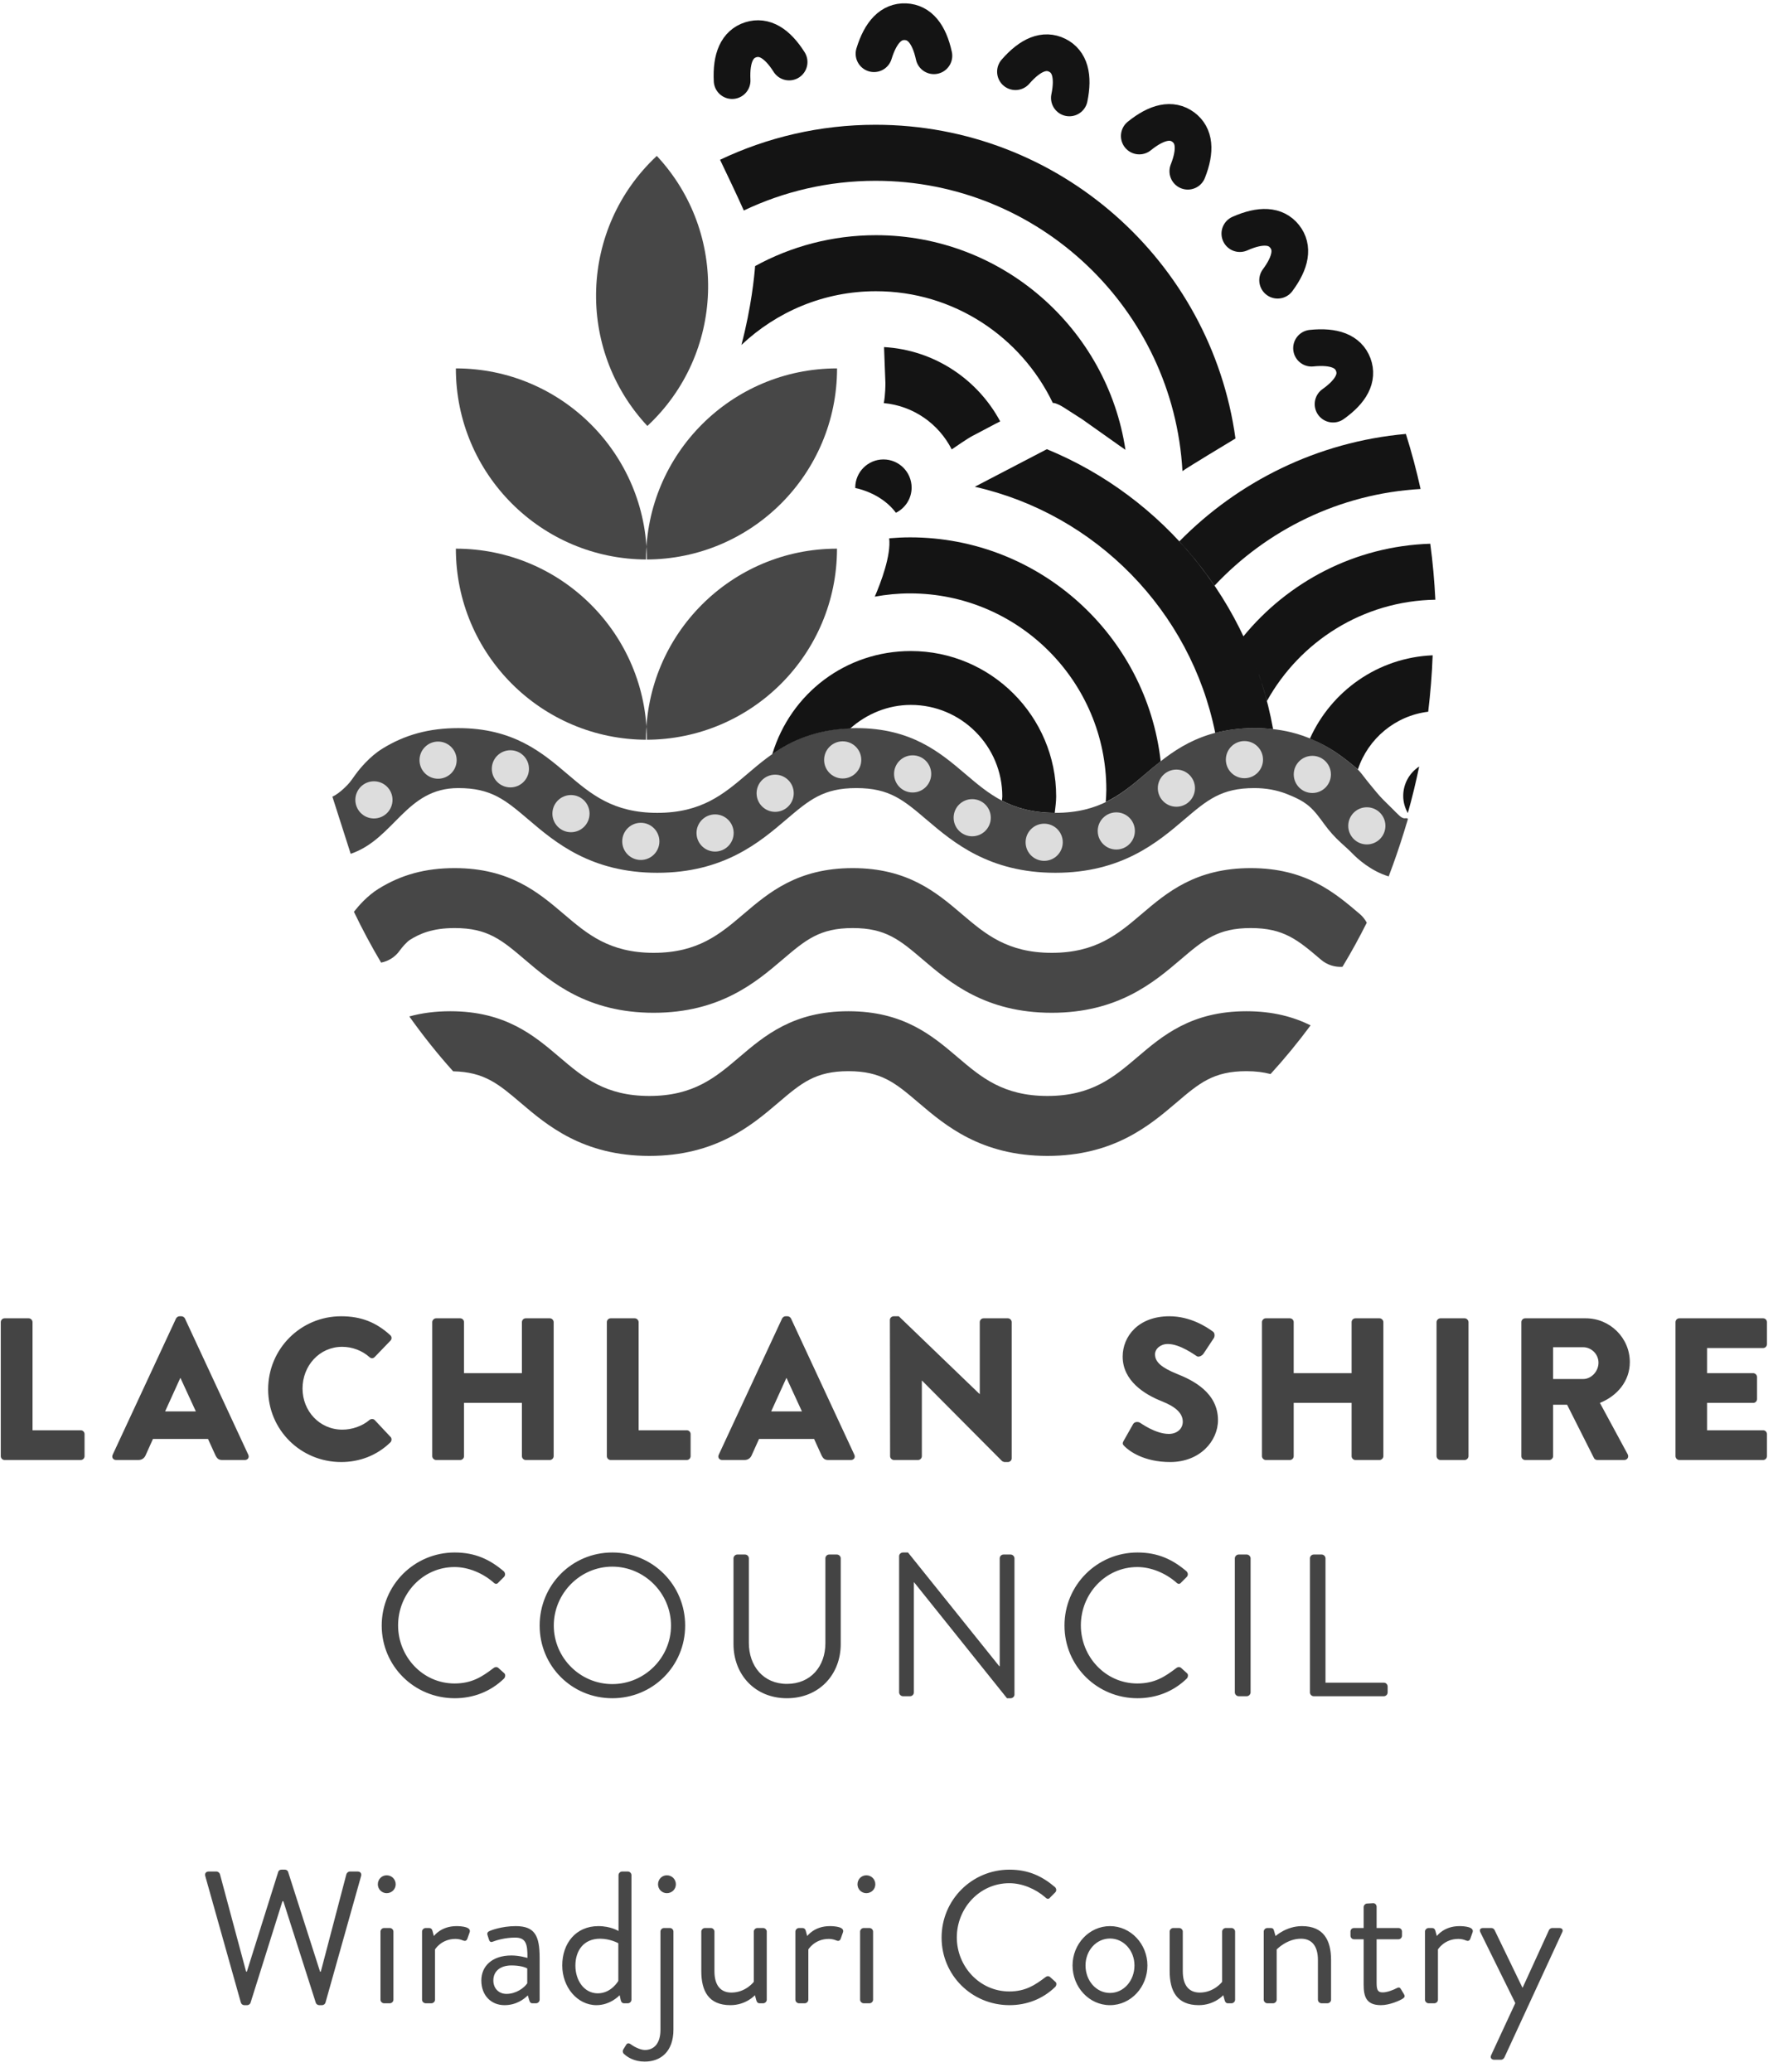 <svg width="163" height="191" viewBox="0 0 163 191" fill="none" xmlns="http://www.w3.org/2000/svg">
<path d="M129.784 75.449C129.769 75.424 129.731 75.416 129.663 75.413C129.58 75.409 129.485 75.431 129.405 75.411C129.256 75.373 129.128 75.279 129.015 75.177C128.772 74.959 128.549 74.716 128.316 74.488C127.812 73.997 127.301 73.51 126.855 72.963C126.472 72.495 126.077 72.03 125.713 71.548C125.475 71.233 125.231 70.939 124.925 70.686C124.597 70.415 124.267 70.148 123.927 69.892C123.735 69.748 123.541 69.606 123.344 69.469C122.024 68.553 120.567 67.86 119.001 67.484C117.903 67.221 116.773 67.109 115.645 67.109C110.557 67.109 107.911 69.362 105.577 71.351C103.42 73.186 101.384 74.918 97.297 74.918C93.209 74.918 91.173 73.185 89.016 71.349C86.681 69.361 84.035 67.109 78.949 67.109C73.861 67.109 71.215 69.362 68.881 71.349C66.724 73.185 64.687 74.918 60.599 74.918C56.511 74.918 54.475 73.185 52.316 71.347C49.982 69.361 47.336 67.109 42.251 67.109C39.56 67.109 37.33 67.714 35.233 69.014C35.233 69.016 35.233 69.016 35.233 69.016C34.666 69.366 34.157 69.809 33.696 70.29C33.368 70.631 33.06 70.995 32.78 71.377C32.55 71.69 32.334 72.029 32.062 72.315C31.798 72.591 31.512 72.859 31.205 73.087C31.03 73.218 30.844 73.336 30.645 73.426L32.332 78.696C32.332 78.696 32.333 78.696 32.333 78.696C36.387 77.303 37.407 72.635 42.251 72.635C45.304 72.635 46.596 73.734 48.739 75.556C51.16 77.619 54.478 80.443 60.599 80.443C66.72 80.443 70.038 77.62 72.462 75.556C74.602 73.735 75.894 72.635 78.949 72.635C82.002 72.635 83.294 73.734 85.435 75.556C87.859 77.619 91.177 80.443 97.297 80.443C103.416 80.443 106.734 77.62 109.159 75.556C111.299 73.735 112.591 72.635 115.645 72.635C116.665 72.635 117.682 72.804 118.633 73.179C119.344 73.46 120.091 73.793 120.677 74.293C121.233 74.766 121.668 75.381 122.1 75.972C122.564 76.608 123.065 77.166 123.649 77.696C124.017 78.029 124.389 78.359 124.736 78.716C125.101 79.093 126.359 80.272 128.029 80.777C128.289 80.093 128.539 79.405 128.776 78.714C129.016 78.015 129.245 77.313 129.463 76.608C129.523 76.413 129.581 76.218 129.639 76.023C129.684 75.871 129.739 75.724 129.779 75.572C129.795 75.509 129.799 75.472 129.784 75.449" fill="#474747"/>
<path d="M35.192 149.825C35.192 153.557 38.194 156.522 41.926 156.522C43.587 156.522 45.192 155.945 46.462 154.714C46.592 154.584 46.629 154.322 46.48 154.21L45.92 153.706C45.808 153.631 45.659 153.613 45.472 153.762C44.483 154.509 43.531 155.162 41.908 155.162C38.959 155.162 36.702 152.681 36.702 149.806C36.702 146.913 38.959 144.43 41.908 144.43C43.177 144.43 44.502 144.99 45.472 145.83C45.659 146.017 45.808 146.036 45.957 145.849L46.462 145.345C46.61 145.196 46.592 144.972 46.443 144.822C45.174 143.741 43.812 143.089 41.926 143.089C38.194 143.089 35.192 146.092 35.192 149.825V149.825ZM49.753 149.825C49.753 153.557 52.719 156.522 56.452 156.522C60.185 156.522 63.168 153.557 63.168 149.825C63.168 146.092 60.185 143.089 56.452 143.089C52.719 143.089 49.753 146.092 49.753 149.825ZM51.057 149.825C51.057 146.857 53.484 144.393 56.452 144.393C59.419 144.393 61.864 146.857 61.864 149.825C61.864 152.792 59.419 155.218 56.452 155.218C53.484 155.218 51.057 152.792 51.057 149.825ZM67.624 151.524C67.624 154.361 69.618 156.522 72.549 156.522C75.498 156.522 77.511 154.361 77.511 151.524V143.63C77.511 143.443 77.344 143.276 77.157 143.276H76.45C76.245 143.276 76.096 143.443 76.096 143.63V151.449C76.096 153.577 74.752 155.2 72.549 155.2C70.365 155.2 69.04 153.54 69.04 151.412V143.63C69.04 143.443 68.89 143.276 68.686 143.276H67.977C67.791 143.276 67.624 143.443 67.624 143.63V151.524ZM82.894 155.981C82.894 156.168 83.061 156.336 83.247 156.336H83.9C84.105 156.336 84.254 156.168 84.254 155.981V145.831H84.272L92.839 156.522H93.174C93.36 156.522 93.528 156.373 93.528 156.186V143.63C93.528 143.443 93.36 143.276 93.174 143.276H92.522C92.317 143.276 92.168 143.443 92.168 143.63V153.574C92.15 153.574 92.15 153.574 92.131 153.574L83.714 143.089H83.247C83.061 143.089 82.894 143.238 82.894 143.425V155.981ZM98.14 149.825C98.14 153.557 101.142 156.522 104.874 156.522C106.535 156.522 108.14 155.945 109.409 154.714C109.54 154.584 109.577 154.322 109.428 154.21L108.868 153.706C108.756 153.631 108.606 153.613 108.42 153.762C107.431 154.509 106.479 155.162 104.855 155.162C101.907 155.162 99.649 152.681 99.649 149.806C99.649 146.913 101.907 144.43 104.855 144.43C106.125 144.43 107.449 144.99 108.42 145.83C108.606 146.017 108.756 146.036 108.905 145.849L109.409 145.345C109.558 145.196 109.54 144.972 109.39 144.822C108.121 143.741 106.759 143.089 104.874 143.089C101.142 143.089 98.14 146.092 98.14 149.825V149.825ZM113.845 155.981C113.845 156.168 114.013 156.336 114.198 156.336H114.944C115.13 156.336 115.298 156.168 115.298 155.981V143.63C115.298 143.443 115.13 143.276 114.944 143.276H114.198C114.013 143.276 113.845 143.443 113.845 143.63V155.981ZM120.769 155.982C120.769 156.169 120.919 156.336 121.124 156.336H127.579C127.784 156.336 127.933 156.169 127.933 155.982V155.442C127.933 155.255 127.784 155.088 127.579 155.088H122.204V143.63C122.204 143.443 122.037 143.276 121.851 143.276H121.124C120.919 143.276 120.769 143.443 120.769 143.63V155.982" fill="#444444"/>
<path d="M0.071 134.21C0.071 134.397 0.221 134.565 0.425 134.565H7.44C7.646 134.565 7.795 134.397 7.795 134.21V132.178C7.795 131.992 7.646 131.824 7.44 131.824H2.999V121.859C2.999 121.672 2.831 121.504 2.645 121.504H0.425C0.221 121.504 0.071 121.672 0.071 121.859V134.21ZM10.705 134.565H12.758C13.131 134.565 13.336 134.341 13.43 134.117L14.102 132.624H19.177L19.849 134.098C20.017 134.453 20.166 134.565 20.502 134.565H22.573C22.854 134.565 23.003 134.322 22.891 134.08L17.05 121.522C16.994 121.41 16.864 121.317 16.733 121.317H16.546C16.416 121.317 16.285 121.41 16.229 121.522L10.388 134.08C10.276 134.322 10.425 134.565 10.705 134.565V134.565ZM15.221 130.088L16.621 127.009H16.64L18.058 130.088H15.221ZM24.721 128.053C24.721 131.786 27.723 134.752 31.455 134.752C33.116 134.752 34.721 134.173 35.99 132.942C36.12 132.812 36.139 132.569 36.008 132.44L34.553 130.89C34.441 130.76 34.198 130.76 34.068 130.872C33.396 131.45 32.444 131.767 31.567 131.767C29.458 131.767 27.891 130.05 27.891 127.978C27.891 125.888 29.44 124.133 31.548 124.133C32.462 124.133 33.377 124.469 34.068 125.085C34.198 125.216 34.404 125.216 34.534 125.085L35.99 123.573C36.139 123.425 36.139 123.201 35.971 123.052C34.702 121.896 33.321 121.317 31.455 121.317C27.723 121.317 24.721 124.32 24.721 128.053V128.053ZM39.851 134.21C39.851 134.397 40.019 134.565 40.205 134.565H42.424C42.629 134.565 42.779 134.397 42.779 134.21V129.302H48.118V134.21C48.118 134.397 48.267 134.565 48.472 134.565H50.691C50.878 134.565 51.045 134.397 51.045 134.21V121.859C51.045 121.672 50.878 121.504 50.691 121.504H48.472C48.267 121.504 48.118 121.672 48.118 121.859V126.561H42.779V121.859C42.779 121.672 42.629 121.504 42.424 121.504H40.205C40.019 121.504 39.851 121.672 39.851 121.859V134.21ZM55.948 134.21C55.948 134.397 56.097 134.565 56.302 134.565H63.317C63.522 134.565 63.671 134.397 63.671 134.21V132.178C63.671 131.992 63.522 131.824 63.317 131.824H58.876V121.859C58.876 121.672 58.708 121.504 58.521 121.504H56.302C56.097 121.504 55.948 121.672 55.948 121.859V134.21ZM66.582 134.565H68.634C69.007 134.565 69.213 134.341 69.306 134.117L69.978 132.624H75.054L75.725 134.098C75.894 134.453 76.043 134.565 76.379 134.565H78.45C78.73 134.565 78.879 134.322 78.767 134.08L72.927 121.522C72.87 121.41 72.74 121.317 72.609 121.317H72.422C72.292 121.317 72.162 121.41 72.105 121.522L66.264 134.08C66.153 134.322 66.302 134.565 66.582 134.565V134.565ZM71.097 130.088L72.497 127.009H72.516L73.934 130.088H71.097ZM82.062 134.21C82.062 134.397 82.23 134.565 82.416 134.565H84.635C84.84 134.565 84.99 134.397 84.99 134.21V127.25H85.008L92.38 134.659C92.417 134.696 92.567 134.752 92.622 134.752H92.921C93.107 134.752 93.275 134.602 93.275 134.416V121.859C93.275 121.672 93.107 121.504 92.921 121.504H90.683C90.478 121.504 90.329 121.672 90.329 121.859V128.482H90.31L82.864 121.317H82.397C82.212 121.317 82.043 121.466 82.043 121.653L82.062 134.21ZM103.69 133.316C104.119 133.745 105.461 134.752 107.888 134.752C110.631 134.752 112.291 132.812 112.291 130.89C112.291 128.352 109.979 127.213 108.523 126.634C107.047 126.037 106.487 125.514 106.487 124.824C106.487 124.32 106.991 123.872 107.664 123.872C108.803 123.872 110.165 124.898 110.333 124.992C110.501 125.122 110.836 124.954 110.967 124.749L111.918 123.313C111.992 123.183 112.03 122.847 111.806 122.716C111.246 122.306 109.755 121.317 107.813 121.317C104.94 121.317 103.504 123.183 103.504 125.029C103.504 127.269 105.518 128.52 107.122 129.154C108.392 129.659 109.046 130.255 109.046 131.04C109.046 131.693 108.504 132.16 107.757 132.16C106.525 132.16 105.182 131.17 105.107 131.133C104.977 131.04 104.622 131.002 104.473 131.245L103.597 132.793C103.447 133.054 103.504 133.129 103.69 133.316V133.316ZM116.344 134.21C116.344 134.397 116.512 134.565 116.698 134.565H118.917C119.122 134.565 119.272 134.397 119.272 134.21V129.302H124.611V134.21C124.611 134.397 124.76 134.565 124.965 134.565H127.184C127.371 134.565 127.539 134.397 127.539 134.21V121.859C127.539 121.672 127.371 121.504 127.184 121.504H124.965C124.76 121.504 124.611 121.672 124.611 121.859V126.561H119.272V121.859C119.272 121.672 119.122 121.504 118.917 121.504H116.698C116.512 121.504 116.344 121.672 116.344 121.859V134.21ZM132.441 134.21C132.441 134.397 132.609 134.565 132.796 134.565H135.033C135.22 134.565 135.387 134.397 135.387 134.21V121.859C135.387 121.672 135.22 121.504 135.033 121.504H132.796C132.609 121.504 132.441 121.672 132.441 121.859V134.21ZM140.261 134.212C140.261 134.397 140.411 134.565 140.616 134.565H142.835C143.021 134.565 143.189 134.397 143.189 134.212V129.47H144.477L146.961 134.397C146.999 134.472 147.111 134.565 147.26 134.565H149.74C150.057 134.565 150.188 134.267 150.057 134.025L147.503 129.302C149.124 128.65 150.261 127.27 150.261 125.542C150.261 123.313 148.435 121.504 146.196 121.504H140.616C140.411 121.504 140.261 121.672 140.261 121.859V134.212ZM143.189 127.102V124.17H145.953C146.719 124.17 147.372 124.809 147.372 125.598C147.372 126.388 146.719 127.102 145.953 127.102H143.189ZM154.472 134.21C154.472 134.397 154.621 134.565 154.827 134.565H162.551C162.756 134.565 162.905 134.397 162.905 134.21V132.178C162.905 131.992 162.756 131.824 162.551 131.824H157.381V129.302H161.636C161.823 129.302 161.991 129.153 161.991 128.948V126.916C161.991 126.729 161.823 126.561 161.636 126.561H157.381V124.245H162.551C162.756 124.245 162.905 124.077 162.905 123.89V121.859C162.905 121.672 162.756 121.504 162.551 121.504H154.827C154.621 121.504 154.472 121.672 154.472 121.859V134.21" fill="#444444"/>
<path d="M42.028 50.569C51.755 50.569 59.64 58.453 59.64 68.18C49.914 68.18 42.028 60.294 42.028 50.569ZM77.167 50.569C67.44 50.569 59.556 58.453 59.556 68.18C69.282 68.18 77.167 60.294 77.167 50.569Z" fill="#474747"/>
<path d="M77.172 33.954C67.445 33.954 59.56 41.84 59.56 51.566C69.287 51.566 77.172 43.681 77.172 33.954ZM42.028 33.954C51.755 33.954 59.64 41.84 59.64 51.566C49.914 51.566 42.028 43.681 42.028 33.954Z" fill="#474747"/>
<path d="M60.554 14.37C67.188 21.484 66.798 32.628 59.684 39.261C53.05 32.149 53.44 21.004 60.554 14.37Z" fill="#474747"/>
<path d="M92.213 38.838C90.132 34.961 86.142 32.256 81.504 31.99C81.511 32.178 81.559 33.421 81.559 33.461C81.559 33.504 81.63 35.206 81.63 35.306C81.63 35.393 81.63 36.438 81.478 37.153C84.219 37.405 86.556 39.076 87.744 41.421C87.996 41.246 89.233 40.389 89.691 40.16C90.165 39.922 91.912 38.977 92.213 38.838" fill="#141414"/>
<path d="M113.904 40.414C111.657 24.104 97.636 11.5 80.718 11.5C75.592 11.5 70.732 12.66 66.384 14.726C66.912 15.825 68.021 18.146 68.575 19.402C72.258 17.649 76.375 16.664 80.718 16.664C95.814 16.664 108.189 28.526 109.016 43.42C109.616 42.997 113.301 40.776 113.904 40.414Z" fill="#141414"/>
<path d="M84.046 44.942C84.046 43.509 82.883 42.345 81.448 42.345C80.013 42.345 78.85 43.509 78.85 44.942C78.85 44.954 78.853 44.966 78.854 44.978C79.451 45.102 81.362 45.614 82.602 47.26C83.455 46.833 84.046 45.961 84.046 44.942" fill="#141414"/>
<path d="M122.9 37.248C124.591 36.049 125.217 34.824 124.763 33.609C124.305 32.384 123.011 31.872 120.916 32.09" stroke="#141414" stroke-width="3.383" stroke-linecap="round" stroke-linejoin="round"/>
<path d="M117.789 25.826C119.026 24.164 119.244 22.805 118.436 21.789C117.621 20.765 116.232 20.68 114.307 21.533" stroke="#141414" stroke-width="3.383" stroke-linecap="round" stroke-linejoin="round"/>
<path d="M109.51 15.782C110.275 13.854 110.134 12.486 109.091 11.714C108.039 10.936 106.675 11.213 105.036 12.536" stroke="#141414" stroke-width="3.383" stroke-linecap="round" stroke-linejoin="round"/>
<path d="M98.59 9.026C99.008 6.997 98.632 5.673 97.47 5.094C96.299 4.51 95.004 5.02 93.62 6.608" stroke="#141414" stroke-width="3.383" stroke-linecap="round" stroke-linejoin="round"/>
<path d="M86.101 5.14C85.658 3.114 84.775 2.06 83.479 2.002C82.172 1.945 81.196 2.937 80.578 4.95" stroke="#141414" stroke-width="3.383" stroke-linecap="round" stroke-linejoin="round"/>
<path d="M72.752 5.717C71.643 3.966 70.453 3.276 69.215 3.666C67.967 4.06 67.389 5.325 67.497 7.429" stroke="#141414" stroke-width="3.383" stroke-linecap="round" stroke-linejoin="round"/>
<path d="M130.84 70.647C129.955 71.227 129.369 72.224 129.369 73.361C129.369 73.937 129.531 74.469 129.793 74.938C130.193 73.53 130.54 72.099 130.84 70.647Z" fill="#141414"/>
<path d="M40.389 71.774C41.335 71.774 42.102 71.008 42.102 70.061C42.102 69.116 41.335 68.348 40.389 68.348C39.443 68.348 38.676 69.116 38.676 70.061C38.676 71.008 39.443 71.774 40.389 71.774Z" fill="#DDDDDD"/>
<path d="M47.055 72.573C48.001 72.573 48.768 71.806 48.768 70.86C48.768 69.914 48.001 69.148 47.055 69.148C46.109 69.148 45.342 69.914 45.342 70.86C45.342 71.806 46.109 72.573 47.055 72.573Z" fill="#DDDDDD"/>
<path d="M52.641 76.703C53.587 76.703 54.354 75.937 54.354 74.99C54.354 74.044 53.587 73.277 52.641 73.277C51.695 73.277 50.928 74.044 50.928 74.99C50.928 75.937 51.695 76.703 52.641 76.703Z" fill="#DDDDDD"/>
<path d="M59.079 79.261C60.025 79.261 60.792 78.494 60.792 77.548C60.792 76.602 60.025 75.835 59.079 75.835C58.133 75.835 57.366 76.602 57.366 77.548C57.366 78.494 58.133 79.261 59.079 79.261Z" fill="#DDDDDD"/>
<path d="M65.927 78.487C66.873 78.487 67.64 77.721 67.64 76.774C67.64 75.828 66.873 75.061 65.927 75.061C64.981 75.061 64.214 75.828 64.214 76.774C64.214 77.721 64.981 78.487 65.927 78.487Z" fill="#DDDDDD"/>
<path d="M71.465 74.825C72.412 74.825 73.178 74.059 73.178 73.112C73.178 72.166 72.412 71.399 71.465 71.399C70.519 71.399 69.753 72.166 69.753 73.112C69.753 74.059 70.519 74.825 71.465 74.825Z" fill="#DDDDDD"/>
<path d="M77.692 71.751C78.638 71.751 79.405 70.985 79.405 70.038C79.405 69.093 78.638 68.326 77.692 68.326C76.746 68.326 75.979 69.093 75.979 70.038C75.979 70.985 76.746 71.751 77.692 71.751Z" fill="#DDDDDD"/>
<path d="M84.14 73.042C85.086 73.042 85.853 72.275 85.853 71.329C85.853 70.383 85.086 69.616 84.14 69.616C83.194 69.616 82.427 70.383 82.427 71.329C82.427 72.275 83.194 73.042 84.14 73.042Z" fill="#DDDDDD"/>
<path d="M89.632 77.079C90.579 77.079 91.345 76.312 91.345 75.366C91.345 74.42 90.579 73.653 89.632 73.653C88.686 73.653 87.919 74.42 87.919 75.366C87.919 76.312 88.686 77.079 89.632 77.079Z" fill="#DDDDDD"/>
<path d="M96.268 79.343C97.214 79.343 97.981 78.576 97.981 77.63C97.981 76.684 97.214 75.917 96.268 75.917C95.322 75.917 94.555 76.684 94.555 77.63C94.555 78.576 95.322 79.343 96.268 79.343Z" fill="#DDDDDD"/>
<path d="M102.917 78.299C103.863 78.299 104.63 77.532 104.63 76.586C104.63 75.64 103.863 74.873 102.917 74.873C101.971 74.873 101.204 75.64 101.204 76.586C101.204 77.532 101.971 78.299 102.917 78.299Z" fill="#DDDDDD"/>
<path d="M108.457 74.355C109.403 74.355 110.169 73.589 110.169 72.642C110.169 71.697 109.403 70.93 108.457 70.93C107.51 70.93 106.744 71.697 106.744 72.642C106.744 73.589 107.51 74.355 108.457 74.355Z" fill="#DDDDDD"/>
<path d="M114.73 71.727C115.676 71.727 116.443 70.961 116.443 70.014C116.443 69.069 115.676 68.301 114.73 68.301C113.784 68.301 113.017 69.069 113.017 70.014C113.017 70.961 113.784 71.727 114.73 71.727Z" fill="#DDDDDD"/>
<path d="M120.991 73.089C121.936 73.089 122.703 72.322 122.703 71.376C122.703 70.43 121.936 69.663 120.991 69.663C120.044 69.663 119.277 70.43 119.277 71.376C119.277 72.322 120.044 73.089 120.991 73.089Z" fill="#DDDDDD"/>
<path d="M34.474 75.436C35.42 75.436 36.188 74.669 36.188 73.723C36.188 72.777 35.42 72.01 34.474 72.01C33.528 72.01 32.761 72.777 32.761 73.723C32.761 74.669 33.528 75.436 34.474 75.436Z" fill="#DDDDDD"/>
<path d="M126.015 77.829C126.96 77.829 127.727 77.063 127.727 76.116C127.727 75.171 126.96 74.404 126.015 74.404C125.068 74.404 124.301 75.171 124.301 76.116C124.301 77.063 125.068 77.829 126.015 77.829Z" fill="#DDDDDD"/>
<path d="M120.829 94.504C119.269 93.734 117.381 93.203 114.916 93.203C109.829 93.203 107.183 95.455 104.847 97.445C102.691 99.279 100.654 101.012 96.568 101.012C92.481 101.012 90.444 99.278 88.284 97.439C85.95 95.453 83.305 93.203 78.22 93.203C73.133 93.203 70.486 95.455 68.151 97.443C65.994 99.279 63.958 101.012 59.871 101.012C55.783 101.012 53.747 99.278 51.586 97.439C49.253 95.453 46.607 93.203 41.522 93.203C40.155 93.203 38.908 93.361 37.737 93.685C38.997 95.452 40.34 97.146 41.778 98.74C44.639 98.803 45.931 99.881 48.009 101.65C50.432 103.712 53.749 106.537 59.871 106.537C65.99 106.537 69.309 103.713 71.733 101.65C73.874 99.827 75.166 98.728 78.22 98.728C81.272 98.728 82.564 99.826 84.707 101.65C87.13 103.712 90.447 106.537 96.568 106.537C102.686 106.537 106.005 103.713 108.43 101.65C110.57 99.827 111.862 98.728 114.916 98.728C115.781 98.728 116.496 98.825 117.137 98.993C118.438 97.568 119.671 96.07 120.829 94.504" fill="#474747"/>
<path d="M126.009 85.043C125.851 84.75 125.644 84.479 125.376 84.25C123.041 82.264 120.397 80.012 115.31 80.012C110.223 80.012 107.578 82.264 105.242 84.252C103.086 86.087 101.049 87.82 96.963 87.82C92.875 87.82 90.838 86.087 88.68 84.25C86.346 82.263 83.701 80.012 78.615 80.012C73.527 80.012 70.881 82.264 68.546 84.251C66.39 86.087 64.353 87.82 60.265 87.82C56.176 87.82 54.141 86.087 51.981 84.248C49.647 82.263 47.002 80.012 41.916 80.012C39.224 80.012 36.995 80.617 34.898 81.917C33.88 82.549 33.066 83.479 32.63 84.037C33.401 85.644 34.236 87.21 35.138 88.723C35.81 88.588 36.436 88.209 36.86 87.603C37.07 87.305 37.517 86.794 37.81 86.613C38.668 86.081 39.827 85.537 41.916 85.537C44.969 85.537 46.261 86.636 48.404 88.458C50.825 90.521 54.143 93.346 60.265 93.346C66.386 93.346 69.704 90.521 72.127 88.459C74.268 86.637 75.56 85.537 78.615 85.537C81.667 85.537 82.959 86.636 85.101 88.459C87.523 90.521 90.842 93.346 96.963 93.346C103.082 93.346 106.4 90.522 108.825 88.458C110.965 86.636 112.256 85.537 115.31 85.537C118.364 85.537 119.655 86.636 121.796 88.459C122.367 88.944 123.077 89.153 123.769 89.107C124.568 87.791 125.311 86.432 126.009 85.043" fill="#474747"/>
<path d="M132.332 55.274C132.247 53.533 132.091 51.812 131.864 50.114C124.92 50.337 118.749 53.626 114.63 58.657C115.525 60.554 116.266 62.538 116.806 64.604C119.852 59.124 125.651 55.38 132.332 55.274V55.274ZM111.965 53.985C110.985 52.544 109.906 51.177 108.725 49.902C114.151 44.381 121.465 40.721 129.615 39.994C130.136 41.654 130.589 43.346 130.969 45.069C123.489 45.5 116.786 48.848 111.965 53.985V53.985ZM117.373 67.204C115.269 55.494 107.247 45.816 96.516 41.401L89.869 44.864C101.023 47.384 109.773 56.306 112.039 67.552C113.094 67.276 114.279 67.109 115.645 67.109C116.222 67.109 116.799 67.14 117.373 67.204" fill="#141414"/>
<path d="M132.083 60.398C127.036 60.605 122.731 63.702 120.768 68.072C121.672 68.445 122.536 68.909 123.344 69.469C123.929 69.876 124.487 70.32 125.032 70.775C125.089 70.823 125.136 70.871 125.189 70.917C126.125 68.088 128.629 65.966 131.672 65.598C131.877 63.886 132.021 62.154 132.083 60.398Z" fill="#141414"/>
<path d="M107.009 70.165C105.699 58.569 95.836 49.526 83.896 49.526C83.252 49.526 82.613 49.561 81.978 49.613C82.16 51.182 81.225 53.657 80.65 54.992C81.709 54.8 82.793 54.692 83.896 54.692C93.878 54.692 101.998 62.812 101.998 72.793C101.998 73.171 101.968 73.544 101.945 73.918C103.331 73.247 104.441 72.317 105.577 71.351C106.036 70.959 106.509 70.558 107.009 70.165" fill="#141414"/>
<path d="M22.204 184.567C22.239 184.706 22.377 184.81 22.516 184.81H22.794C22.915 184.81 23.036 184.724 23.089 184.62L26.038 175.236H26.125L29.125 184.62C29.178 184.724 29.299 184.81 29.421 184.81H29.698C29.837 184.81 29.976 184.706 30.01 184.567L33.29 172.912C33.359 172.669 33.22 172.494 32.977 172.494H32.248C32.11 172.494 31.971 172.617 31.936 172.738L29.577 181.722H29.507L26.558 172.513C26.523 172.408 26.402 172.321 26.264 172.321H25.951C25.795 172.321 25.691 172.408 25.656 172.512L22.759 181.722H22.69L20.278 172.738C20.243 172.617 20.105 172.494 19.966 172.494H19.237C18.994 172.494 18.856 172.669 18.925 172.912L22.204 184.567ZM35.648 174.488C36.116 174.488 36.48 174.124 36.48 173.673C36.48 173.206 36.116 172.842 35.648 172.842C35.198 172.842 34.834 173.206 34.834 173.673C34.834 174.124 35.198 174.488 35.648 174.488ZM35.077 184.308C35.077 184.481 35.233 184.637 35.406 184.637H35.943C36.116 184.637 36.272 184.481 36.272 184.308V178.029C36.272 177.855 36.116 177.7 35.943 177.7H35.406C35.233 177.7 35.077 177.855 35.077 178.029V184.308ZM38.911 184.308C38.911 184.481 39.067 184.637 39.24 184.637H39.777C39.95 184.637 40.106 184.481 40.106 184.308V179.676C40.106 179.676 40.679 178.704 41.997 178.704C42.257 178.704 42.518 178.773 42.673 178.842C42.847 178.912 43.003 178.912 43.09 178.686L43.298 178.097C43.471 177.613 42.604 177.526 42.084 177.526C40.644 177.526 40.002 178.443 40.002 178.443L39.864 177.941C39.829 177.786 39.708 177.7 39.569 177.7H39.24C39.067 177.7 38.911 177.855 38.911 178.029V184.308ZM44.376 182.538C44.376 183.928 45.294 184.81 46.508 184.81C47.584 184.81 48.296 184.273 48.661 183.91L48.8 184.377C48.852 184.533 48.903 184.637 49.094 184.637H49.423C49.596 184.637 49.752 184.481 49.752 184.308V180.457C49.752 178.426 49.319 177.526 47.55 177.526C46.248 177.526 45.242 177.924 45.138 177.976C44.982 178.045 44.878 178.149 44.947 178.357L45.086 178.79C45.138 178.947 45.242 179.035 45.415 178.964C45.727 178.842 46.543 178.582 47.498 178.582C48.487 178.582 48.644 179.173 48.626 180.457C48.626 180.457 47.897 180.231 47.151 180.231C45.363 180.231 44.376 181.22 44.376 182.537V182.538ZM45.484 182.537C45.484 181.636 46.179 181.149 47.151 181.149C47.914 181.149 48.401 181.306 48.609 181.428V182.798C48.314 183.233 47.567 183.772 46.699 183.772C45.953 183.772 45.484 183.233 45.484 182.538V182.537ZM51.836 181.15C51.836 183.147 53.221 184.81 54.992 184.81C56.294 184.81 57.127 183.893 57.127 183.893L57.231 184.36C57.265 184.516 57.369 184.637 57.525 184.637H57.889C58.062 184.637 58.218 184.481 58.218 184.308V172.825C58.218 172.652 58.062 172.494 57.889 172.494H57.352C57.179 172.494 57.023 172.652 57.023 172.825V177.976C57.023 177.976 56.311 177.526 55.166 177.526C53.082 177.526 51.836 179.12 51.836 181.149V181.15ZM53.048 181.166C53.048 179.78 53.812 178.686 55.322 178.686C56.276 178.686 57.006 179.102 57.006 179.102V182.572C57.006 182.574 56.363 183.72 55.114 183.72C53.846 183.72 53.048 182.522 53.048 181.168V181.166ZM61.48 174.488C61.948 174.488 62.312 174.124 62.312 173.673C62.312 173.206 61.948 172.842 61.48 172.842C61.03 172.842 60.666 173.206 60.666 173.673C60.666 174.124 61.03 174.488 61.48 174.488ZM60.891 187.067C60.891 188.404 60.249 188.941 59.452 188.941C59.018 188.941 58.41 188.612 58.185 188.438C58.011 188.3 57.838 188.282 57.734 188.455L57.456 188.906C57.387 189.028 57.404 189.201 57.526 189.305C57.838 189.6 58.48 190.014 59.434 190.014C60.926 190.014 62.086 189.08 62.086 187.067V178.029C62.086 177.838 61.93 177.7 61.757 177.7H61.22C61.047 177.7 60.891 177.838 60.891 178.029V187.067ZM64.656 181.672C64.656 183.512 65.331 184.81 67.344 184.81C68.784 184.81 69.6 183.893 69.6 183.893L69.721 184.342C69.773 184.516 69.842 184.637 70.033 184.637H70.362C70.535 184.637 70.691 184.481 70.691 184.308V178.029C70.691 177.855 70.535 177.7 70.362 177.7H69.825C69.652 177.7 69.496 177.855 69.496 178.029C69.496 181.88 69.496 182.278 69.496 182.66C69.496 182.661 68.75 183.65 67.43 183.65C66.458 183.65 65.868 183.008 65.868 181.689V178.029C65.868 177.855 65.713 177.7 65.539 177.7H64.985C64.812 177.7 64.656 177.855 64.656 178.029V181.672ZM73.33 184.308C73.33 184.481 73.486 184.637 73.659 184.637H74.196C74.369 184.637 74.525 184.481 74.525 184.308V179.676C74.525 179.676 75.097 178.704 76.416 178.704C76.676 178.704 76.936 178.773 77.092 178.842C77.266 178.912 77.422 178.912 77.509 178.686L77.717 178.097C77.89 177.613 77.023 177.526 76.503 177.526C75.062 177.526 74.421 178.443 74.421 178.443L74.282 177.941C74.247 177.786 74.126 177.7 73.988 177.7H73.659C73.486 177.7 73.33 177.855 73.33 178.029V184.308ZM79.869 174.488C80.337 174.488 80.701 174.124 80.701 173.673C80.701 173.206 80.337 172.842 79.869 172.842C79.419 172.842 79.055 173.206 79.055 173.673C79.055 174.124 79.419 174.488 79.869 174.488ZM79.297 184.308C79.297 184.481 79.454 184.637 79.626 184.637H80.164C80.336 184.637 80.493 184.481 80.493 184.308V178.029C80.493 177.855 80.336 177.7 80.164 177.7H79.626C79.454 177.7 79.297 177.855 79.297 178.029V184.308ZM86.809 178.584C86.809 182.053 89.6 184.81 93.07 184.81C94.614 184.81 96.106 184.273 97.285 183.129C97.407 183.008 97.442 182.765 97.303 182.661L96.782 182.193C96.678 182.122 96.54 182.105 96.366 182.245C95.446 182.938 94.562 183.547 93.053 183.547C90.311 183.547 88.213 181.238 88.213 178.566C88.213 175.876 90.311 173.569 93.053 173.569C94.232 173.569 95.464 174.089 96.366 174.87C96.54 175.043 96.678 175.061 96.817 174.888L97.285 174.418C97.424 174.28 97.407 174.072 97.268 173.933C96.088 172.928 94.822 172.321 93.07 172.321C89.6 172.321 86.809 175.113 86.809 178.584V178.584ZM98.883 181.15C98.883 183.147 100.408 184.81 102.335 184.81C104.261 184.81 105.786 183.147 105.786 181.15C105.786 179.189 104.261 177.526 102.335 177.526C100.408 177.526 98.883 179.189 98.883 181.15ZM100.079 181.15C100.079 179.78 101.068 178.669 102.335 178.669C103.602 178.669 104.591 179.78 104.591 181.15C104.591 182.557 103.602 183.685 102.335 183.685C101.068 183.685 100.079 182.557 100.079 181.15ZM107.835 181.672C107.835 183.512 108.51 184.81 110.523 184.81C111.964 184.81 112.779 183.893 112.779 183.893L112.901 184.342C112.953 184.516 113.021 184.637 113.212 184.637H113.541C113.715 184.637 113.87 184.481 113.87 184.308V178.029C113.87 177.855 113.715 177.7 113.541 177.7H113.004C112.831 177.7 112.675 177.855 112.675 178.029C112.675 181.88 112.675 182.278 112.675 182.66C112.675 182.661 111.929 183.65 110.609 183.65C109.637 183.65 109.047 183.008 109.047 181.689V178.029C109.047 177.855 108.892 177.7 108.718 177.7H108.164C107.991 177.7 107.835 177.855 107.835 178.029V181.672ZM116.509 184.308C116.509 184.481 116.665 184.637 116.838 184.637H117.375C117.548 184.637 117.704 184.481 117.704 184.308V179.676C117.704 179.676 118.641 178.686 119.943 178.686C120.915 178.686 121.505 179.328 121.505 180.647V184.308C121.505 184.481 121.661 184.637 121.835 184.637H122.388C122.561 184.637 122.717 184.481 122.717 184.308V180.647C122.717 178.842 122.043 177.526 120.03 177.526C118.589 177.526 117.6 178.443 117.6 178.443L117.444 177.906C117.409 177.769 117.323 177.7 117.167 177.7H116.838C116.665 177.7 116.509 177.855 116.509 178.029V184.308ZM125.721 182.904C125.721 183.978 125.929 184.81 127.315 184.81C128.131 184.81 129.067 184.377 129.309 184.221C129.501 184.1 129.553 183.996 129.431 183.789L129.171 183.354C129.084 183.216 129.015 183.112 128.755 183.25C128.529 183.372 127.923 183.633 127.488 183.633C127.089 183.633 126.916 183.494 126.916 182.8V178.738H128.928C129.119 178.738 129.257 178.582 129.257 178.409V178.029C129.257 177.838 129.119 177.7 128.928 177.7H126.916V175.74C126.916 175.565 126.777 175.409 126.604 175.409L126.049 175.443C125.877 175.443 125.721 175.6 125.721 175.774V177.7H124.836C124.645 177.7 124.507 177.838 124.507 178.029V178.409C124.507 178.582 124.645 178.738 124.836 178.738H125.721V182.904ZM131.376 184.308C131.376 184.481 131.532 184.637 131.705 184.637H132.243C132.416 184.637 132.571 184.481 132.571 184.308V179.676C132.571 179.676 133.144 178.704 134.463 178.704C134.723 178.704 134.983 178.773 135.139 178.842C135.312 178.912 135.468 178.912 135.555 178.686L135.764 178.097C135.937 177.613 135.069 177.526 134.549 177.526C133.109 177.526 132.468 178.443 132.468 178.443L132.329 177.941C132.295 177.786 132.173 177.7 132.035 177.7H131.705C131.532 177.7 131.376 177.855 131.376 178.029V184.308ZM139.703 184.62L137.481 189.408C137.36 189.65 137.499 189.841 137.759 189.841H138.401C138.523 189.841 138.644 189.737 138.696 189.633L144.023 178.098C144.144 177.873 144.023 177.7 143.761 177.7H143.103C142.981 177.7 142.86 177.786 142.808 177.89L140.379 183.198H140.361L137.793 177.89C137.741 177.786 137.637 177.7 137.499 177.7H136.736C136.476 177.7 136.372 177.855 136.476 178.081L139.703 184.62" fill="#474747"/>
<path d="M97.242 74.915C97.299 74.414 97.374 73.915 97.374 73.405C97.374 66.017 91.363 60.005 83.976 60.005C77.997 60.005 72.902 63.884 71.198 69.518C72.98 68.27 75.186 67.254 78.386 67.141C79.897 65.797 81.862 64.97 83.976 64.97C88.626 64.97 92.408 68.754 92.408 73.405C92.408 73.535 92.38 73.66 92.374 73.789C93.665 74.463 95.195 74.907 97.242 74.915Z" fill="#141414"/>
<path d="M103.761 41.46C102.075 30.277 92.402 21.677 80.757 21.677C76.724 21.677 72.927 22.71 69.617 24.524C69.547 25.444 69.271 28.306 68.355 31.793C71.598 28.733 75.957 26.841 80.757 26.841C87.941 26.841 94.142 31.058 97.064 37.138C97.135 37.136 97.243 37.146 97.397 37.208C97.681 37.321 97.838 37.406 98.064 37.548C98.292 37.69 99.767 38.641 99.767 38.641L103.216 41.082L103.761 41.46" fill="#141414"/>
</svg>

